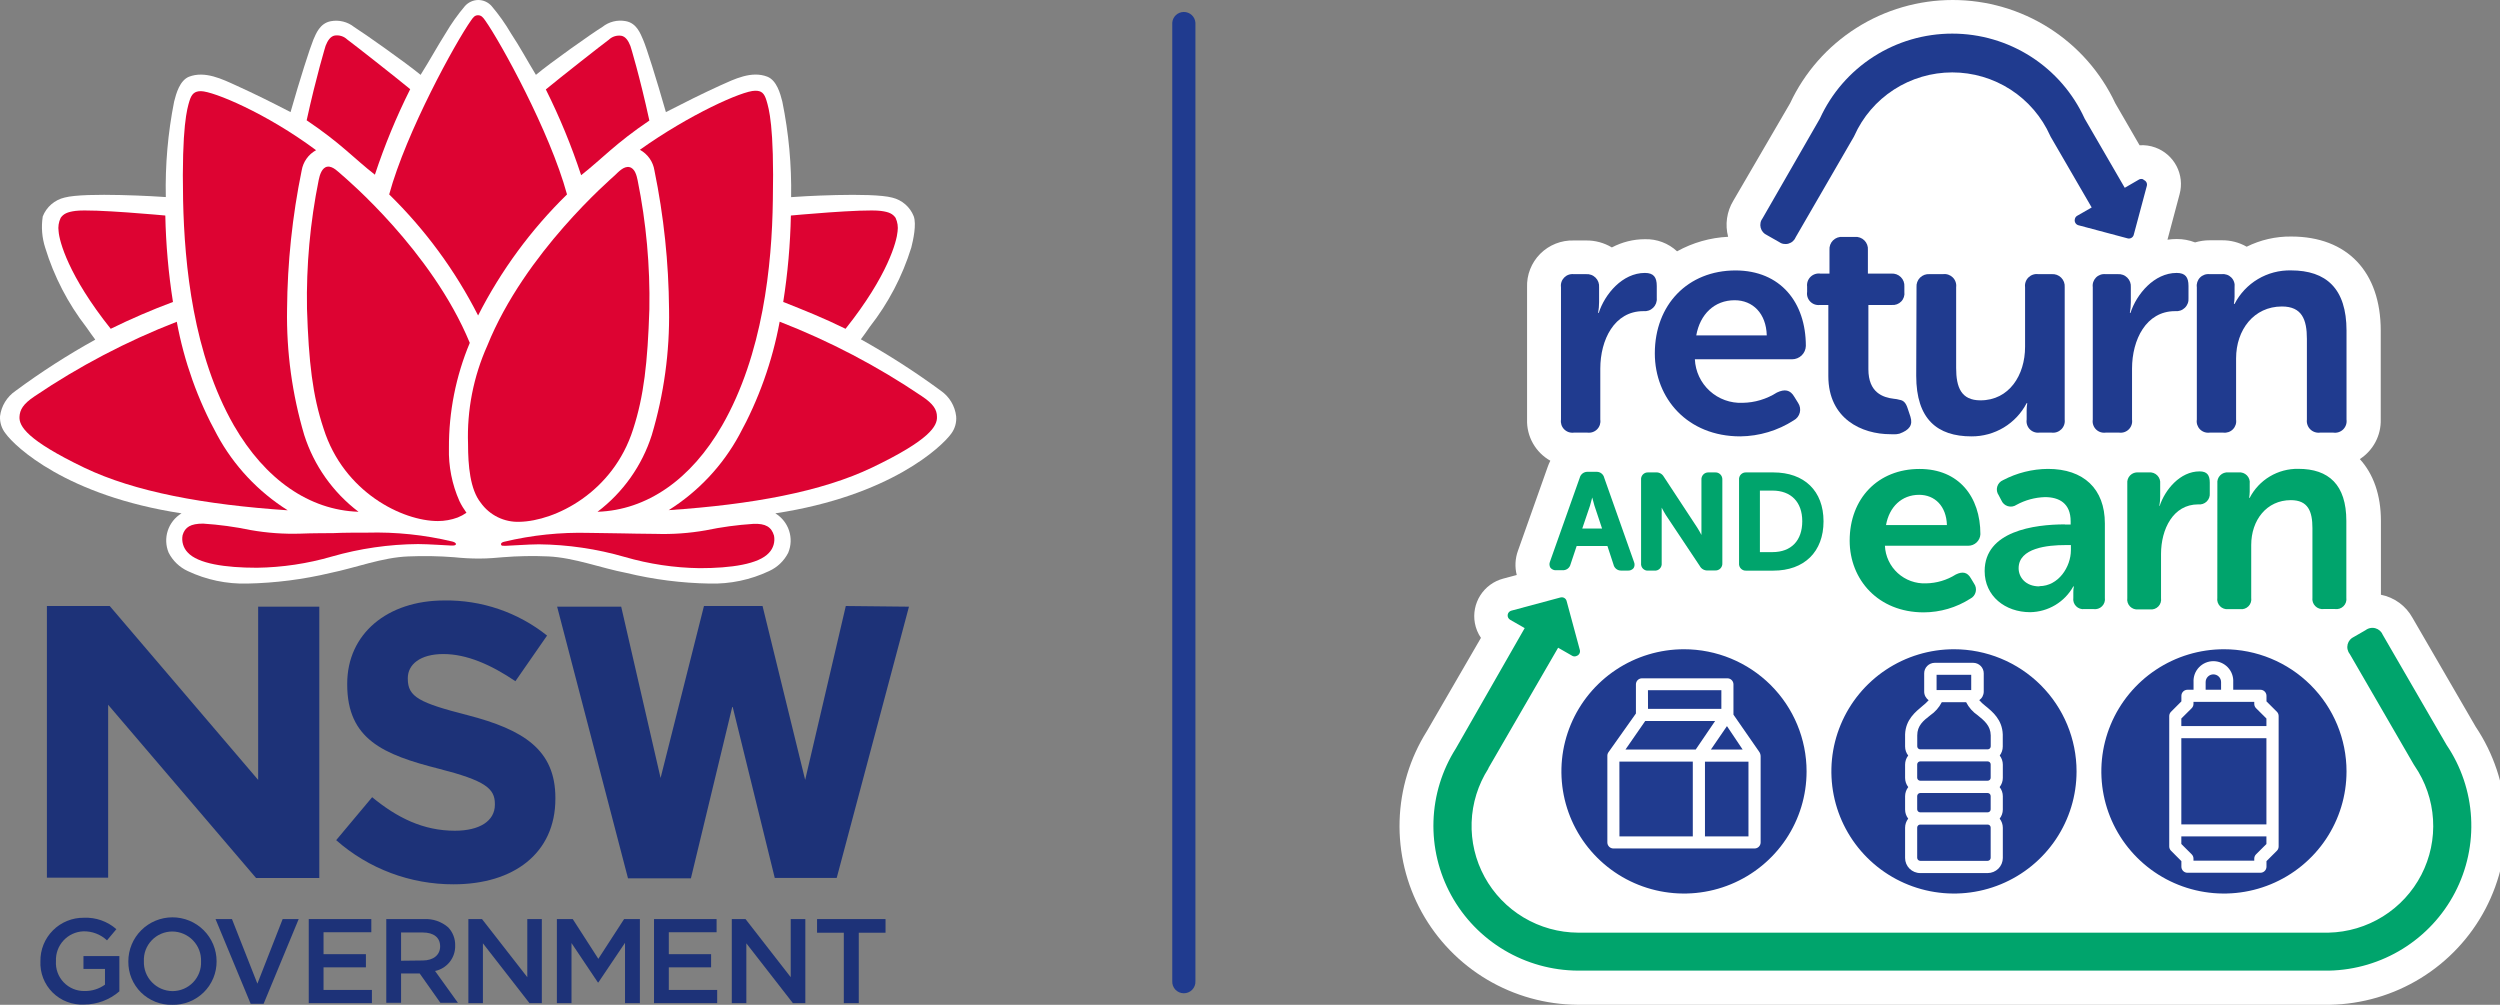 <svg xmlns="http://www.w3.org/2000/svg" width="209" height="84" viewBox="0 0 209 84" fill="none"><rect x="0" y="0" width="209" height="84" fill="#808080" stroke="none"/><g clip-path="url(#clip0)"><path d="M206.967 60.757L201.682 51.644C201.41 51.151 201.033 50.723 200.578 50.391C200.122 50.059 199.599 49.83 199.045 49.72V43.544C199.045 41.382 198.415 39.62 197.282 38.38C197.834 38.023 198.285 37.53 198.591 36.949C198.897 36.369 199.048 35.719 199.03 35.064V27.647C199.03 22.721 196.23 19.774 191.546 19.774C190.254 19.759 188.978 20.051 187.822 20.625C187.194 20.266 186.482 20.081 185.759 20.088H184.742C184.324 20.086 183.908 20.146 183.508 20.265C183.022 20.076 182.505 19.98 181.984 19.982C181.722 19.982 181.46 20.001 181.201 20.038L182.217 16.225C182.428 15.441 182.336 14.606 181.96 13.886C181.584 13.165 180.951 12.611 180.185 12.332C179.764 12.178 179.316 12.114 178.869 12.145L176.837 8.631C175.631 6.053 173.711 3.87 171.304 2.341C168.896 0.812 166.1 0 163.245 0C160.39 0 157.594 0.812 155.186 2.341C152.779 3.87 150.859 6.053 149.653 8.631L144.898 16.793C144.629 17.239 144.453 17.735 144.38 18.251C144.307 18.766 144.337 19.291 144.471 19.795C142.974 19.868 141.513 20.284 140.203 21.01C139.477 20.334 138.513 19.97 137.52 19.997C136.555 19.998 135.604 20.234 134.751 20.686C134.1 20.294 133.352 20.093 132.592 20.104H131.575C131.055 20.087 130.537 20.178 130.053 20.369C129.569 20.561 129.13 20.85 128.763 21.218C128.396 21.586 128.109 22.025 127.92 22.509C127.731 22.992 127.643 23.509 127.663 24.027V35.079C127.642 35.774 127.813 36.462 128.156 37.068C128.499 37.674 129.001 38.175 129.609 38.517C129.524 38.68 129.451 38.849 129.391 39.023L126.901 46.045C126.665 46.694 126.629 47.4 126.799 48.07L125.661 48.374C124.872 48.585 124.191 49.085 123.753 49.773C123.316 50.461 123.153 51.288 123.299 52.09C123.379 52.532 123.552 52.953 123.807 53.325L119.285 61.127C117.869 63.381 117.082 65.971 117.006 68.629C116.93 71.287 117.567 73.918 118.852 76.249C120.137 78.58 122.022 80.527 124.314 81.89C126.606 83.252 129.222 83.981 131.891 84H194.772C197.464 83.95 200.093 83.179 202.382 81.768C204.672 80.357 206.539 78.358 207.786 75.981C209.033 73.604 209.615 70.936 209.471 68.257C209.327 65.578 208.462 62.988 206.967 60.757Z" fill="white"></path><path d="M173.6 64.489C173.6 66.508 172.999 68.483 171.872 70.162C170.746 71.841 169.146 73.15 167.273 73.923C165.401 74.696 163.34 74.898 161.352 74.504C159.364 74.11 157.538 73.138 156.105 71.709C154.671 70.281 153.695 68.462 153.3 66.481C152.905 64.5 153.107 62.447 153.883 60.581C154.659 58.715 155.972 57.12 157.658 55.998C159.343 54.876 161.324 54.277 163.351 54.277C166.069 54.277 168.676 55.353 170.598 57.268C172.52 59.183 173.6 61.781 173.6 64.489Z" fill="#203B8F"></path><path d="M167.431 61.405C167.391 60.16 166.573 59.497 165.973 59.011C165.789 58.868 165.619 58.709 165.465 58.535C165.581 58.454 165.676 58.347 165.742 58.222C165.807 58.096 165.841 57.957 165.841 57.816V56.297C165.842 56.181 165.819 56.066 165.775 55.958C165.731 55.851 165.666 55.753 165.584 55.671C165.502 55.589 165.404 55.523 165.296 55.479C165.189 55.434 165.073 55.411 164.957 55.411H161.746C161.629 55.411 161.514 55.434 161.406 55.479C161.299 55.523 161.201 55.589 161.119 55.671C161.037 55.753 160.971 55.851 160.927 55.958C160.883 56.066 160.861 56.181 160.862 56.297V57.816C160.861 57.957 160.895 58.096 160.96 58.222C161.026 58.347 161.121 58.454 161.238 58.535C161.083 58.709 160.913 58.868 160.729 59.011C160.13 59.517 159.312 60.155 159.266 61.395C159.266 61.421 159.266 62.408 159.266 62.408C159.266 62.681 159.357 62.947 159.525 63.162C159.357 63.38 159.266 63.647 159.266 63.922V65.03C159.266 65.309 159.359 65.579 159.53 65.8C159.36 66.019 159.267 66.287 159.266 66.564V67.678C159.266 67.953 159.357 68.22 159.525 68.438C159.358 68.655 159.266 68.922 159.266 69.197V71.728C159.266 72.063 159.399 72.383 159.637 72.62C159.874 72.856 160.196 72.989 160.531 72.989H166.171C166.506 72.987 166.827 72.854 167.064 72.618C167.301 72.382 167.435 72.062 167.436 71.728V69.197C167.434 68.922 167.341 68.655 167.172 68.438C167.342 68.22 167.435 67.953 167.436 67.678V66.564C167.436 66.287 167.341 66.017 167.167 65.8C167.342 65.581 167.436 65.31 167.436 65.03V63.922C167.434 63.647 167.344 63.381 167.177 63.162C167.342 62.945 167.431 62.68 167.431 62.408C167.431 62.408 167.431 61.441 167.431 61.421V61.405ZM161.898 56.413H164.794V57.689H161.898V56.413ZM160.282 61.476C160.282 60.666 160.79 60.246 161.37 59.8C161.779 59.52 162.11 59.143 162.335 58.702H164.367C164.592 59.144 164.926 59.522 165.338 59.8C165.887 60.246 166.41 60.666 166.425 61.476V62.393C166.425 62.459 166.399 62.523 166.353 62.57C166.306 62.617 166.243 62.644 166.176 62.646H160.531C160.465 62.644 160.401 62.617 160.355 62.57C160.308 62.523 160.282 62.459 160.282 62.393C160.282 62.393 160.282 61.491 160.282 61.476ZM166.42 63.906V65.015C166.421 65.048 166.415 65.081 166.403 65.112C166.39 65.142 166.372 65.17 166.349 65.194C166.326 65.217 166.298 65.236 166.268 65.249C166.237 65.262 166.204 65.268 166.171 65.268H160.531C160.464 65.268 160.399 65.242 160.352 65.194C160.304 65.147 160.277 65.082 160.277 65.015V63.906C160.277 63.839 160.304 63.775 160.352 63.727C160.399 63.68 160.464 63.653 160.531 63.653H166.171C166.204 63.653 166.237 63.66 166.268 63.673C166.298 63.685 166.326 63.704 166.349 63.728C166.372 63.751 166.39 63.779 166.403 63.81C166.415 63.84 166.421 63.873 166.42 63.906ZM166.42 67.663C166.42 67.695 166.414 67.728 166.401 67.758C166.389 67.788 166.37 67.815 166.347 67.838C166.324 67.861 166.297 67.88 166.266 67.892C166.236 67.904 166.204 67.911 166.171 67.911H160.531C160.465 67.911 160.401 67.885 160.353 67.839C160.306 67.792 160.279 67.729 160.277 67.663V66.549C160.279 66.482 160.306 66.419 160.353 66.371C160.4 66.324 160.464 66.297 160.531 66.296H166.171C166.238 66.297 166.301 66.325 166.347 66.372C166.394 66.419 166.42 66.483 166.42 66.549V67.663ZM166.42 71.713C166.42 71.779 166.394 71.843 166.347 71.89C166.301 71.938 166.238 71.965 166.171 71.966H160.531C160.464 71.965 160.4 71.938 160.353 71.891C160.306 71.843 160.279 71.78 160.277 71.713V69.182C160.279 69.115 160.306 69.052 160.353 69.006C160.401 68.96 160.465 68.934 160.531 68.934H166.171C166.237 68.934 166.3 68.96 166.347 69.006C166.394 69.053 166.42 69.116 166.42 69.182V71.713Z" fill="white"></path><path d="M151.03 64.489C151.03 66.508 150.429 68.483 149.303 70.162C148.176 71.841 146.576 73.15 144.703 73.923C142.831 74.696 140.77 74.898 138.782 74.504C136.794 74.11 134.968 73.138 133.535 71.709C132.102 70.281 131.126 68.462 130.73 66.481C130.335 64.5 130.538 62.447 131.313 60.581C132.089 58.715 133.403 57.12 135.088 55.998C136.773 54.876 138.755 54.277 140.781 54.277C143.499 54.277 146.106 55.353 148.028 57.268C149.95 59.183 151.03 61.781 151.03 64.489Z" fill="#203B8F"></path><path d="M147.189 63.233C147.19 63.085 147.142 62.941 147.051 62.823L144.917 59.745V57.213C144.917 57.079 144.864 56.95 144.769 56.855C144.673 56.76 144.544 56.707 144.409 56.707H137.271C137.136 56.707 137.007 56.76 136.911 56.855C136.816 56.95 136.763 57.079 136.763 57.213V59.648C136.763 59.648 134.547 62.787 134.471 62.883C134.408 62.97 134.374 63.075 134.375 63.182V70.427C134.375 70.561 134.428 70.69 134.523 70.785C134.619 70.88 134.748 70.933 134.883 70.933H146.681C146.815 70.933 146.945 70.88 147.04 70.785C147.135 70.69 147.189 70.561 147.189 70.427V63.233ZM144.374 60.702L145.685 62.661H143.032L144.374 60.702ZM137.769 57.699H143.906V59.264H137.774L137.769 57.699ZM137.54 60.276H143.383L141.762 62.661H135.889L137.54 60.276ZM135.381 63.668H141.518V69.921H135.386L135.381 63.668ZM146.172 69.921H142.535V63.678H146.172V69.921Z" fill="white"></path><path d="M196.169 64.489C196.169 66.508 195.568 68.483 194.442 70.162C193.316 71.841 191.715 73.15 189.842 73.923C187.97 74.696 185.909 74.898 183.921 74.504C181.933 74.11 180.107 73.138 178.674 71.709C177.241 70.281 176.265 68.462 175.869 66.481C175.474 64.5 175.677 62.447 176.452 60.581C177.228 58.715 178.542 57.12 180.227 55.998C181.912 54.876 183.894 54.277 185.921 54.277C188.639 54.277 191.245 55.353 193.167 57.268C195.089 59.183 196.169 61.781 196.169 64.489Z" fill="#203B8F"></path><path d="M190.346 59.501L189.478 58.636V58.17C189.478 58.035 189.424 57.907 189.329 57.812C189.234 57.717 189.104 57.663 188.97 57.663H186.698V57.02C186.711 56.796 186.677 56.571 186.599 56.359C186.522 56.148 186.402 55.955 186.246 55.791C186.091 55.628 185.904 55.497 185.696 55.408C185.489 55.319 185.265 55.273 185.039 55.273C184.814 55.273 184.59 55.319 184.382 55.408C184.175 55.497 183.988 55.628 183.833 55.791C183.677 55.955 183.557 56.148 183.479 56.359C183.402 56.571 183.368 56.796 183.381 57.02V57.663H182.872C182.738 57.663 182.608 57.717 182.513 57.812C182.418 57.907 182.364 58.035 182.364 58.17V58.636L181.501 59.501C181.453 59.548 181.414 59.604 181.388 59.666C181.362 59.727 181.348 59.794 181.348 59.861V70.766C181.348 70.833 181.362 70.899 181.388 70.961C181.414 71.022 181.453 71.078 181.501 71.125L182.364 71.991V72.457C182.364 72.591 182.418 72.72 182.513 72.815C182.608 72.91 182.738 72.963 182.872 72.963H188.97C189.104 72.963 189.234 72.91 189.329 72.815C189.424 72.72 189.478 72.591 189.478 72.457V71.991L190.346 71.125C190.394 71.078 190.431 71.022 190.456 70.96C190.481 70.898 190.494 70.832 190.494 70.766V59.861C190.494 59.794 190.481 59.728 190.456 59.666C190.431 59.605 190.394 59.548 190.346 59.501ZM184.392 57.02C184.392 56.85 184.46 56.686 184.581 56.566C184.702 56.445 184.866 56.377 185.037 56.377C185.208 56.377 185.372 56.445 185.493 56.566C185.614 56.686 185.682 56.85 185.682 57.02V57.663H184.392V57.02ZM189.473 70.558L188.604 71.424C188.51 71.518 188.457 71.645 188.456 71.778V71.95H183.375V71.783C183.376 71.717 183.363 71.651 183.338 71.589C183.312 71.527 183.275 71.471 183.228 71.424L182.359 70.558V69.925H189.473V70.558ZM189.473 68.918H182.359V61.714H189.473V68.918ZM189.473 60.701H182.359V60.068L183.228 59.203C183.275 59.155 183.312 59.099 183.338 59.037C183.363 58.976 183.376 58.91 183.375 58.843V58.676H188.456V58.848C188.457 58.981 188.51 59.108 188.604 59.203L189.473 60.068V60.701Z" fill="white"></path><path d="M179.183 14.996C179.13 14.972 179.072 14.96 179.013 14.96C178.955 14.96 178.897 14.972 178.843 14.996L177.629 15.7L174.275 9.913C173.31 7.795 171.753 5.999 169.791 4.739C167.828 3.479 165.543 2.81 163.209 2.81C160.875 2.81 158.589 3.479 156.627 4.739C154.665 5.999 153.108 7.795 152.143 9.913L147.361 18.231C147.273 18.343 147.211 18.475 147.182 18.615C147.153 18.755 147.156 18.9 147.192 19.039C147.228 19.177 147.295 19.306 147.389 19.414C147.483 19.522 147.6 19.608 147.732 19.664L148.703 20.215C148.818 20.302 148.951 20.361 149.092 20.387C149.234 20.413 149.38 20.407 149.518 20.367C149.656 20.328 149.784 20.257 149.89 20.161C149.996 20.064 150.079 19.944 150.131 19.811L154.947 11.492L154.988 11.422L155.024 11.346C155.729 9.77 156.877 8.431 158.33 7.492C159.783 6.553 161.477 6.053 163.209 6.053C164.941 6.053 166.635 6.553 168.088 7.492C169.54 8.431 170.689 9.77 171.394 11.346L171.43 11.422L174.865 17.345L173.645 18.044C173.595 18.074 173.553 18.114 173.52 18.162C173.488 18.21 173.466 18.265 173.457 18.322C173.43 18.427 173.446 18.539 173.5 18.633C173.554 18.728 173.642 18.798 173.747 18.828L177.867 19.927C177.972 19.955 178.083 19.942 178.178 19.89C178.273 19.838 178.344 19.752 178.376 19.648L179.473 15.548C179.502 15.446 179.491 15.336 179.442 15.242C179.393 15.148 179.309 15.076 179.209 15.041" fill="#203B8F"></path><path d="M204.532 62.276L199.202 53.077C199.149 52.943 199.066 52.824 198.959 52.728C198.852 52.632 198.724 52.562 198.585 52.523C198.447 52.484 198.301 52.478 198.159 52.505C198.018 52.531 197.884 52.59 197.769 52.677L196.804 53.234C196.671 53.29 196.554 53.376 196.46 53.485C196.366 53.594 196.299 53.723 196.263 53.862C196.228 54.001 196.225 54.147 196.256 54.287C196.286 54.428 196.348 54.559 196.438 54.671L201.794 63.921L201.86 64.022C202.769 65.349 203.301 66.896 203.401 68.499C203.501 70.103 203.164 71.703 202.427 73.132C201.689 74.56 200.578 75.764 199.211 76.615C197.844 77.467 196.272 77.935 194.66 77.97H131.92C130.32 77.96 128.752 77.523 127.379 76.705C126.006 75.886 124.878 74.716 124.113 73.315C123.348 71.915 122.973 70.336 123.028 68.743C123.083 67.149 123.566 65.6 124.426 64.255V64.225L130.259 54.15L131.463 54.839C131.516 54.863 131.573 54.876 131.631 54.876C131.689 54.876 131.746 54.863 131.798 54.839C131.901 54.806 131.987 54.735 132.038 54.64C132.089 54.546 132.102 54.436 132.073 54.332L130.965 50.231C130.934 50.127 130.864 50.039 130.769 49.986C130.674 49.934 130.562 49.92 130.457 49.948L126.347 51.052C126.267 51.073 126.196 51.117 126.142 51.179C126.088 51.24 126.053 51.316 126.042 51.398C126.031 51.479 126.045 51.561 126.081 51.635C126.117 51.708 126.174 51.77 126.245 51.811L127.464 52.51L121.713 62.564C120.554 64.39 119.907 66.491 119.839 68.65C119.77 70.809 120.282 72.947 121.322 74.843C122.361 76.738 123.891 78.322 125.752 79.43C127.613 80.538 129.737 81.13 131.905 81.144H194.711C196.892 81.097 199.021 80.466 200.873 79.317C202.726 78.168 204.234 76.543 205.238 74.613C206.243 72.683 206.708 70.518 206.583 68.348C206.459 66.177 205.751 64.079 204.532 62.276Z" fill="#00A46C"></path><path d="M134.116 39.95C134.083 39.8 133.998 39.667 133.876 39.574C133.755 39.481 133.603 39.435 133.45 39.443H132.734C132.58 39.437 132.429 39.484 132.307 39.576C132.185 39.669 132.098 39.801 132.063 39.95L129.578 46.956C129.544 47.038 129.529 47.126 129.536 47.214C129.542 47.302 129.569 47.387 129.614 47.463C129.675 47.537 129.753 47.595 129.841 47.631C129.93 47.667 130.027 47.681 130.122 47.67H130.63C130.784 47.68 130.937 47.634 131.06 47.541C131.183 47.448 131.268 47.314 131.301 47.164L131.809 45.645H134.38L134.888 47.194C134.92 47.344 135.005 47.477 135.127 47.57C135.249 47.662 135.4 47.709 135.554 47.701H136.062C136.157 47.711 136.253 47.697 136.342 47.661C136.431 47.625 136.509 47.567 136.57 47.493C136.615 47.417 136.642 47.332 136.648 47.244C136.654 47.156 136.64 47.068 136.605 46.987L134.116 39.95ZM132.276 44.187L132.927 42.268C132.988 42.071 133.054 41.818 133.11 41.59C133.166 41.813 133.232 42.066 133.293 42.263L133.933 44.187H132.276Z" fill="#00A46C"></path><path d="M143.368 39.494H142.86C142.777 39.487 142.693 39.498 142.615 39.526C142.536 39.555 142.465 39.6 142.406 39.659C142.347 39.718 142.302 39.789 142.273 39.867C142.244 39.945 142.233 40.028 142.24 40.111V44.217C142.24 44.374 142.24 44.561 142.24 44.723C142.133 44.516 142.011 44.298 141.894 44.116L139.09 39.848C139.023 39.729 138.923 39.633 138.802 39.57C138.681 39.507 138.545 39.48 138.409 39.494H137.799C137.717 39.487 137.634 39.499 137.557 39.528C137.479 39.557 137.409 39.603 137.352 39.661C137.294 39.72 137.25 39.791 137.223 39.869C137.196 39.947 137.186 40.029 137.194 40.111V47.088C137.185 47.17 137.194 47.253 137.221 47.331C137.248 47.409 137.292 47.48 137.35 47.539C137.408 47.599 137.478 47.644 137.556 47.673C137.633 47.702 137.717 47.713 137.799 47.705H138.307C138.39 47.712 138.473 47.701 138.551 47.673C138.629 47.644 138.7 47.599 138.758 47.539C138.816 47.48 138.861 47.409 138.888 47.331C138.916 47.253 138.925 47.17 138.917 47.088V42.977C138.917 42.815 138.917 42.627 138.917 42.44C139.024 42.648 139.151 42.87 139.262 43.053L142.098 47.31C142.161 47.432 142.258 47.533 142.378 47.601C142.499 47.669 142.636 47.7 142.773 47.69H143.378C143.459 47.696 143.541 47.685 143.617 47.657C143.693 47.628 143.763 47.584 143.821 47.527C143.878 47.47 143.923 47.401 143.952 47.325C143.981 47.25 143.993 47.169 143.988 47.088V40.086C143.991 40.005 143.977 39.925 143.946 39.85C143.916 39.775 143.87 39.707 143.811 39.651C143.753 39.595 143.683 39.552 143.607 39.525C143.53 39.498 143.449 39.487 143.368 39.494Z" fill="#00A46C"></path><path d="M148.25 39.494H145.995C145.912 39.487 145.828 39.498 145.751 39.527C145.673 39.556 145.602 39.601 145.544 39.66C145.485 39.719 145.441 39.79 145.414 39.868C145.386 39.946 145.376 40.03 145.385 40.112V47.088C145.376 47.171 145.386 47.254 145.414 47.332C145.441 47.41 145.485 47.481 145.544 47.54C145.602 47.599 145.673 47.645 145.751 47.673C145.828 47.702 145.912 47.713 145.995 47.706H148.245C150.842 47.706 152.447 46.126 152.447 43.585C152.447 41.044 150.847 39.494 148.25 39.494ZM147.128 41.013H148.174C149.734 41.013 150.669 41.97 150.669 43.575C150.669 45.18 149.76 46.157 148.174 46.157H147.128V41.013Z" fill="#00A46C"></path><path d="M130.498 24.012C130.478 23.866 130.491 23.717 130.537 23.577C130.584 23.437 130.662 23.309 130.765 23.204C130.869 23.098 130.995 23.017 131.134 22.968C131.274 22.919 131.423 22.902 131.57 22.919H132.586C132.734 22.906 132.882 22.926 133.02 22.977C133.159 23.027 133.285 23.108 133.39 23.212C133.494 23.316 133.575 23.441 133.625 23.58C133.676 23.718 133.696 23.866 133.684 24.012V25.258C133.683 25.561 133.656 25.865 133.602 26.164H133.653C134.161 24.584 135.635 22.817 137.515 22.817C138.246 22.817 138.506 23.177 138.506 23.906V24.918C138.519 25.067 138.498 25.218 138.446 25.358C138.394 25.498 138.311 25.625 138.203 25.73C138.096 25.834 137.967 25.914 137.825 25.962C137.683 26.011 137.532 26.028 137.383 26.012C134.959 26.012 133.785 28.401 133.785 30.817V35.079C133.807 35.225 133.794 35.374 133.749 35.514C133.703 35.654 133.625 35.781 133.522 35.887C133.419 35.992 133.293 36.072 133.153 36.121C133.014 36.17 132.865 36.186 132.718 36.168H131.57C131.423 36.187 131.274 36.171 131.134 36.123C130.993 36.074 130.867 35.994 130.763 35.889C130.659 35.783 130.581 35.656 130.535 35.515C130.489 35.374 130.476 35.225 130.498 35.079V24.012Z" fill="#203B8F"></path><path d="M145.075 22.609C148.855 22.609 150.969 25.282 150.969 28.923C150.96 29.22 150.835 29.503 150.621 29.711C150.406 29.918 150.12 30.035 149.821 30.036H141.691C141.736 31.046 142.181 31.997 142.929 32.679C143.677 33.362 144.666 33.72 145.68 33.676C146.698 33.661 147.692 33.363 148.55 32.816C149.201 32.507 149.668 32.583 150.009 33.18L150.324 33.687C150.402 33.804 150.455 33.937 150.479 34.075C150.503 34.214 150.498 34.357 150.463 34.494C150.429 34.63 150.366 34.759 150.279 34.87C150.192 34.981 150.083 35.073 149.958 35.14C148.625 35.999 147.074 36.464 145.487 36.481C141.081 36.481 138.343 33.312 138.343 29.545C138.343 25.465 141.107 22.609 145.095 22.609H145.075ZM147.702 28.037C147.651 26.194 146.528 25.1 145.019 25.1C143.322 25.1 142.123 26.27 141.808 28.037H147.702Z" fill="#203B8F"></path><path d="M160.221 24.012C160.209 23.865 160.229 23.717 160.28 23.579C160.33 23.441 160.411 23.315 160.515 23.211C160.62 23.107 160.746 23.027 160.885 22.976C161.023 22.926 161.171 22.906 161.319 22.918H162.436C162.585 22.899 162.736 22.914 162.878 22.962C163.02 23.011 163.149 23.091 163.255 23.196C163.361 23.302 163.441 23.43 163.489 23.572C163.538 23.713 163.553 23.863 163.534 24.012V30.765C163.534 32.375 163.951 33.469 165.566 33.469C167.965 33.469 169.296 31.363 169.296 28.998V24.012C169.277 23.863 169.292 23.713 169.34 23.572C169.389 23.43 169.469 23.302 169.575 23.196C169.681 23.091 169.81 23.011 169.952 22.962C170.094 22.914 170.245 22.899 170.393 22.918H171.511C171.658 22.906 171.806 22.926 171.945 22.976C172.084 23.027 172.21 23.107 172.314 23.211C172.419 23.315 172.499 23.441 172.55 23.579C172.601 23.717 172.621 23.865 172.609 24.012V35.079C172.627 35.227 172.611 35.376 172.562 35.517C172.513 35.658 172.433 35.785 172.327 35.891C172.221 35.995 172.093 36.075 171.951 36.123C171.81 36.171 171.659 36.186 171.511 36.167H170.495C170.348 36.185 170.199 36.169 170.06 36.12C169.921 36.072 169.794 35.991 169.691 35.886C169.588 35.781 169.51 35.653 169.465 35.513C169.419 35.373 169.406 35.224 169.428 35.079V34.299C169.429 34.099 169.446 33.899 169.479 33.702H169.428C168.991 34.544 168.329 35.249 167.515 35.74C166.7 36.23 165.766 36.487 164.814 36.481C161.969 36.481 160.196 35.053 160.196 31.418L160.221 24.012Z" fill="#203B8F"></path><path d="M174.956 24.012C174.936 23.866 174.949 23.718 174.995 23.578C175.041 23.439 175.119 23.311 175.221 23.206C175.324 23.1 175.45 23.02 175.589 22.97C175.728 22.92 175.876 22.903 176.023 22.919H177.039C177.186 22.906 177.335 22.926 177.473 22.977C177.612 23.027 177.738 23.108 177.842 23.212C177.947 23.316 178.027 23.441 178.078 23.58C178.129 23.718 178.149 23.866 178.137 24.012V25.258C178.136 25.561 178.109 25.865 178.055 26.164H178.106C178.614 24.584 180.093 22.817 181.968 22.817C182.699 22.817 182.958 23.177 182.958 23.906V24.918C182.971 25.067 182.951 25.218 182.899 25.358C182.846 25.498 182.764 25.625 182.656 25.73C182.549 25.834 182.42 25.914 182.278 25.962C182.136 26.011 181.985 26.028 181.836 26.012C179.412 26.012 178.238 28.401 178.238 30.817V35.079C178.26 35.225 178.247 35.374 178.201 35.514C178.156 35.654 178.078 35.781 177.975 35.887C177.872 35.992 177.746 36.072 177.606 36.121C177.467 36.17 177.318 36.186 177.171 36.168H176.023C175.876 36.187 175.727 36.171 175.587 36.123C175.447 36.075 175.32 35.995 175.217 35.889C175.113 35.783 175.036 35.655 174.991 35.515C174.945 35.374 174.933 35.225 174.956 35.079V24.012Z" fill="#203B8F"></path><path d="M183.655 24.012C183.634 23.866 183.648 23.718 183.694 23.578C183.74 23.439 183.817 23.311 183.92 23.206C184.023 23.1 184.149 23.02 184.288 22.97C184.426 22.92 184.575 22.903 184.722 22.919H185.738C185.885 22.902 186.034 22.919 186.174 22.968C186.313 23.017 186.439 23.098 186.543 23.203C186.646 23.309 186.724 23.437 186.77 23.577C186.817 23.717 186.83 23.866 186.81 24.012V24.812C186.806 25.012 186.788 25.212 186.754 25.409H186.81C187.252 24.548 187.929 23.828 188.763 23.332C189.597 22.836 190.554 22.584 191.525 22.605C194.472 22.605 196.169 24.123 196.169 27.642V35.079C196.189 35.227 196.175 35.378 196.127 35.52C196.079 35.661 195.998 35.79 195.892 35.896C195.786 36.001 195.656 36.081 195.514 36.128C195.372 36.175 195.22 36.189 195.072 36.168H193.954C193.806 36.187 193.655 36.171 193.514 36.123C193.372 36.075 193.244 35.996 193.138 35.891C193.032 35.786 192.951 35.658 192.903 35.517C192.854 35.377 192.838 35.227 192.856 35.079V28.326C192.856 26.71 192.44 25.622 190.768 25.622C188.426 25.622 186.937 27.571 186.937 29.961V35.079C186.958 35.225 186.946 35.373 186.9 35.514C186.854 35.654 186.777 35.781 186.674 35.886C186.571 35.992 186.444 36.072 186.305 36.121C186.165 36.169 186.017 36.186 185.87 36.168H184.722C184.575 36.187 184.425 36.171 184.286 36.123C184.146 36.075 184.019 35.994 183.915 35.889C183.812 35.783 183.735 35.655 183.689 35.515C183.644 35.374 183.632 35.225 183.655 35.079V24.012Z" fill="#203B8F"></path><path d="M160.48 39.205C163.748 39.205 165.561 41.519 165.561 44.663C165.548 44.922 165.436 45.167 165.246 45.346C165.057 45.525 164.806 45.625 164.545 45.625H157.579C157.598 46.056 157.702 46.48 157.886 46.872C158.069 47.264 158.328 47.616 158.648 47.908C158.968 48.2 159.342 48.426 159.75 48.574C160.158 48.721 160.591 48.788 161.024 48.769C161.903 48.753 162.761 48.498 163.504 48.029C164.063 47.756 164.469 47.827 164.764 48.343L165.033 48.789C165.105 48.889 165.154 49.004 165.177 49.126C165.2 49.247 165.196 49.371 165.166 49.491C165.136 49.611 165.081 49.723 165.004 49.819C164.926 49.916 164.829 49.994 164.718 50.049C163.555 50.793 162.203 51.19 160.821 51.194C157.015 51.194 154.632 48.455 154.632 45.199C154.632 41.655 157.02 39.205 160.465 39.205H160.48ZM162.762 43.898C162.716 42.303 161.746 41.367 160.44 41.367C158.977 41.367 157.94 42.379 157.671 43.898H162.762Z" fill="#00A46C"></path><path d="M172.629 43.853H173.107V43.584C173.107 42.066 172.136 41.559 170.962 41.559C170.126 41.583 169.307 41.805 168.574 42.207C168.47 42.278 168.351 42.324 168.226 42.343C168.102 42.362 167.974 42.352 167.854 42.316C167.733 42.28 167.622 42.217 167.529 42.133C167.435 42.048 167.362 41.944 167.314 41.828L167.091 41.403C167.018 41.3 166.969 41.182 166.947 41.058C166.926 40.934 166.933 40.807 166.968 40.686C167.002 40.565 167.064 40.453 167.147 40.359C167.231 40.265 167.335 40.191 167.451 40.142C168.611 39.532 169.9 39.209 171.211 39.2C174.184 39.2 175.967 40.861 175.967 43.757V49.974C175.986 50.102 175.974 50.233 175.933 50.357C175.892 50.48 175.823 50.592 175.73 50.684C175.638 50.776 175.525 50.846 175.402 50.886C175.278 50.927 175.146 50.939 175.017 50.92H174.255C174.127 50.936 173.998 50.922 173.877 50.879C173.756 50.837 173.647 50.767 173.557 50.675C173.468 50.584 173.401 50.473 173.361 50.351C173.322 50.229 173.311 50.1 173.33 49.974V49.528C173.326 49.358 173.341 49.188 173.376 49.022H173.33C172.973 49.666 172.452 50.206 171.818 50.584C171.184 50.963 170.461 51.168 169.723 51.179C167.629 51.179 165.917 49.832 165.917 47.741C165.917 44.4 170.063 43.838 172.629 43.838V43.853ZM170.49 49.002C172.09 49.002 173.127 47.387 173.127 45.994V45.569H172.654C171.211 45.569 168.757 45.797 168.757 47.503C168.757 48.262 169.342 49.022 170.49 49.022" fill="#00A46C"></path><path d="M177.842 40.421C177.829 40.296 177.843 40.17 177.885 40.052C177.926 39.934 177.994 39.827 178.083 39.738C178.171 39.649 178.279 39.581 178.397 39.539C178.515 39.497 178.642 39.481 178.767 39.494H179.646C179.774 39.481 179.903 39.496 180.024 39.538C180.146 39.581 180.256 39.651 180.346 39.742C180.437 39.833 180.506 39.943 180.549 40.064C180.591 40.185 180.605 40.314 180.591 40.441V41.519C180.59 41.782 180.566 42.045 180.52 42.304H180.545C180.997 40.932 182.257 39.408 183.883 39.408C184.513 39.408 184.737 39.722 184.737 40.35V41.226C184.749 41.355 184.733 41.485 184.688 41.606C184.643 41.728 184.571 41.838 184.478 41.928C184.385 42.019 184.273 42.087 184.15 42.128C184.026 42.17 183.896 42.183 183.767 42.167C181.673 42.167 180.662 44.233 180.662 46.319V49.999C180.681 50.126 180.67 50.255 180.631 50.377C180.592 50.498 180.525 50.609 180.435 50.701C180.346 50.793 180.236 50.862 180.115 50.905C179.994 50.947 179.865 50.962 179.737 50.946H178.767C178.639 50.962 178.51 50.947 178.389 50.905C178.268 50.862 178.159 50.793 178.069 50.701C177.98 50.609 177.913 50.498 177.873 50.377C177.834 50.255 177.823 50.126 177.842 49.999V40.421Z" fill="#00A46C"></path><path d="M185.372 40.42C185.358 40.296 185.371 40.17 185.412 40.052C185.453 39.934 185.521 39.826 185.609 39.737C185.697 39.648 185.804 39.58 185.922 39.538C186.041 39.496 186.167 39.481 186.292 39.494H187.15C187.277 39.48 187.406 39.496 187.526 39.539C187.646 39.582 187.754 39.652 187.843 39.743C187.932 39.834 188 39.945 188.04 40.065C188.08 40.186 188.092 40.314 188.075 40.44V41.114C188.072 41.283 188.057 41.453 188.029 41.62H188.075C188.458 40.878 189.041 40.257 189.76 39.829C190.478 39.4 191.303 39.181 192.14 39.195C194.68 39.195 196.154 40.521 196.154 43.549V49.968C196.173 50.097 196.161 50.228 196.12 50.352C196.079 50.475 196.009 50.587 195.917 50.679C195.825 50.771 195.712 50.84 195.588 50.881C195.464 50.922 195.333 50.934 195.204 50.915H194.264C194.135 50.931 194.005 50.917 193.883 50.875C193.761 50.833 193.65 50.764 193.559 50.672C193.467 50.581 193.398 50.47 193.357 50.348C193.315 50.226 193.302 50.096 193.319 49.968V44.146C193.319 42.754 192.958 41.812 191.515 41.812C189.483 41.812 188.202 43.493 188.202 45.559V49.979C188.221 50.105 188.21 50.234 188.171 50.356C188.132 50.478 188.065 50.589 187.975 50.68C187.886 50.772 187.776 50.842 187.655 50.884C187.534 50.927 187.405 50.941 187.277 50.925H186.287C186.16 50.94 186.031 50.925 185.911 50.882C185.79 50.839 185.681 50.77 185.592 50.678C185.504 50.586 185.437 50.476 185.398 50.355C185.359 50.233 185.348 50.105 185.367 49.979L185.372 40.42Z" fill="#00A46C"></path><path d="M159.713 34.837L159.469 34.107C159.327 33.677 159.129 33.469 158.798 33.424C158.646 33.379 158.489 33.35 158.331 33.338C157.421 33.232 156.197 32.832 156.197 30.867V25.496H158.153C158.299 25.509 158.445 25.49 158.582 25.439C158.719 25.388 158.843 25.307 158.944 25.202C159.045 25.097 159.121 24.97 159.166 24.832C159.211 24.693 159.225 24.547 159.205 24.402V23.962C159.216 23.816 159.196 23.668 159.145 23.531C159.094 23.393 159.013 23.268 158.909 23.165C158.804 23.061 158.679 22.982 158.54 22.931C158.402 22.881 158.254 22.861 158.107 22.873H156.156V20.899C156.169 20.752 156.149 20.605 156.098 20.466C156.047 20.328 155.967 20.202 155.862 20.098C155.758 19.994 155.632 19.914 155.493 19.863C155.354 19.813 155.206 19.793 155.059 19.805H154.043C153.895 19.793 153.747 19.813 153.608 19.863C153.47 19.914 153.344 19.994 153.239 20.098C153.135 20.202 153.054 20.328 153.004 20.466C152.953 20.605 152.933 20.752 152.945 20.899V22.873H152.188C152.039 22.852 151.886 22.865 151.743 22.912C151.6 22.959 151.469 23.038 151.361 23.143C151.254 23.248 151.172 23.377 151.122 23.519C151.073 23.661 151.057 23.813 151.075 23.962V24.402C151.053 24.548 151.065 24.698 151.11 24.838C151.156 24.979 151.233 25.107 151.336 25.213C151.44 25.319 151.566 25.4 151.706 25.449C151.846 25.498 151.995 25.514 152.142 25.496H152.849V31.439C152.849 35.029 155.663 36.3 158.036 36.3C158.205 36.309 158.375 36.309 158.544 36.3C158.63 36.289 158.715 36.274 158.798 36.254C159.622 35.95 159.931 35.545 159.713 34.837Z" fill="#203B8F"></path><path d="M98.951 83.037C98.822 83.035 98.693 83.007 98.575 82.955C98.456 82.902 98.349 82.827 98.26 82.732C98.171 82.638 98.103 82.526 98.058 82.405C98.014 82.283 97.995 82.154 98.001 82.025V1.897C98.019 1.653 98.129 1.425 98.308 1.259C98.488 1.093 98.724 1 98.969 1C99.215 1 99.451 1.093 99.63 1.259C99.81 1.425 99.919 1.653 99.937 1.897V82.025C99.944 82.157 99.924 82.289 99.877 82.413C99.831 82.537 99.759 82.65 99.666 82.745C99.574 82.84 99.462 82.915 99.339 82.965C99.216 83.016 99.084 83.04 98.951 83.037Z" fill="#203B8F"></path><path d="M21.581 65.198L9.173 50.662H3.921V73.373H9.041V58.92L21.407 73.401H26.694V50.718H21.581V65.198ZM70.709 50.662L67.312 65.198L63.749 50.662H58.851L55.225 65.039L51.932 50.718H46.576L52.501 73.429H57.76L61.234 59.024L64.77 73.394H69.945L70.001 73.2L75.989 50.718L70.709 50.662Z" fill="#1D3278"></path><path d="M3.379 80.365C3.371 79.886 3.459 79.41 3.638 78.966C3.818 78.522 4.085 78.118 4.424 77.779C4.762 77.439 5.166 77.171 5.611 76.99C6.056 76.808 6.532 76.718 7.013 76.724C8.008 76.679 8.982 77.022 9.729 77.679L8.944 78.613C8.41 78.111 7.698 77.84 6.964 77.859C6.65 77.872 6.342 77.947 6.057 78.079C5.772 78.211 5.516 78.398 5.304 78.629C5.092 78.86 4.927 79.13 4.82 79.424C4.713 79.719 4.664 80.031 4.678 80.344C4.656 80.669 4.702 80.995 4.813 81.301C4.924 81.607 5.098 81.887 5.323 82.122C5.549 82.358 5.821 82.544 6.122 82.67C6.424 82.795 6.749 82.856 7.075 82.85C7.685 82.859 8.282 82.672 8.777 82.317V81.001H6.978V79.928H9.979V82.877C9.163 83.586 8.116 83.977 7.034 83.978C6.549 84.004 6.064 83.928 5.61 83.755C5.156 83.583 4.744 83.317 4.4 82.976C4.056 82.635 3.787 82.226 3.611 81.775C3.435 81.324 3.356 80.841 3.379 80.358" fill="#1D3278"></path><path d="M10.729 80.365C10.729 79.39 11.118 78.455 11.81 77.766C12.502 77.077 13.44 76.689 14.418 76.689C15.397 76.689 16.335 77.077 17.027 77.766C17.718 78.455 18.107 79.39 18.107 80.365C18.111 80.848 18.017 81.327 17.832 81.773C17.647 82.219 17.373 82.624 17.028 82.963C16.682 83.302 16.272 83.568 15.822 83.746C15.371 83.924 14.889 84.01 14.404 83.999C13.922 84.012 13.441 83.928 12.992 83.751C12.543 83.574 12.135 83.309 11.791 82.971C11.448 82.632 11.177 82.228 10.994 81.783C10.812 81.338 10.722 80.86 10.729 80.379V80.365ZM16.808 80.379C16.82 80.056 16.767 79.734 16.652 79.432C16.537 79.129 16.362 78.853 16.138 78.62C15.914 78.386 15.645 78.2 15.347 78.071C15.049 77.943 14.729 77.876 14.404 77.873C14.082 77.874 13.764 77.939 13.468 78.066C13.172 78.192 12.905 78.377 12.684 78.61C12.461 78.842 12.289 79.117 12.176 79.417C12.064 79.718 12.014 80.038 12.029 80.358C12.017 80.68 12.069 81.001 12.184 81.303C12.299 81.604 12.473 81.879 12.697 82.112C12.92 82.346 13.188 82.531 13.485 82.659C13.782 82.787 14.102 82.854 14.425 82.857C14.748 82.856 15.066 82.791 15.362 82.664C15.659 82.538 15.926 82.353 16.148 82.121C16.371 81.889 16.544 81.614 16.658 81.314C16.771 81.013 16.822 80.693 16.808 80.372" fill="#1D3278"></path><path d="M18.017 76.834H19.392L21.518 82.233L23.63 76.834H24.971L22.039 83.915H20.955L18.017 76.834Z" fill="#1D3278"></path><path d="M25.811 76.834H31.042V77.935H27.048V79.769H30.59V80.87H27.048V82.759H31.091V83.86H25.811V76.834Z" fill="#1D3278"></path><path d="M32.293 76.835H35.433C36.176 76.792 36.907 77.041 37.468 77.527C37.661 77.729 37.812 77.967 37.912 78.227C38.012 78.487 38.06 78.764 38.052 79.043C38.068 79.538 37.908 80.023 37.6 80.413C37.293 80.803 36.858 81.073 36.371 81.175L38.281 83.833H36.815L35.086 81.382H33.529V83.833H32.293V76.835ZM35.343 80.296C36.232 80.296 36.795 79.832 36.795 79.119C36.795 78.371 36.253 77.956 35.336 77.956H33.529V80.317L35.343 80.296Z" fill="#1D3278"></path><path d="M39.156 76.834H40.296L44.082 81.693V76.834H45.297V83.86H44.262L40.372 78.862V83.86H39.156V76.834Z" fill="#1D3278"></path><path d="M46.555 76.834H47.882L50.021 80.157L52.175 76.834H53.495V83.86H52.251V78.821L50.021 82.136H49.986L47.777 78.841V83.86H46.555V76.834Z" fill="#1D3278"></path><path d="M54.676 76.834H59.907V77.935H55.912V79.769H59.448V80.87H55.912V82.759H59.956V83.86H54.676V76.834Z" fill="#1D3278"></path><path d="M61.178 76.834H62.325L66.104 81.693V76.834H67.326V83.86H66.284L62.394 78.862V83.86H61.178V76.834Z" fill="#1D3278"></path><path d="M70.543 77.976H68.306V76.834H74.03V77.976H71.793V83.86H70.543V77.976Z" fill="#1D3278"></path><path d="M28.104 70.238L31.112 66.646C33.196 68.362 35.377 69.449 38.024 69.449C40.108 69.449 41.372 68.625 41.372 67.275V67.206C41.372 65.919 40.573 65.261 36.704 64.271C32.035 63.088 29.027 61.8 29.027 57.218V57.156C29.027 52.968 32.404 50.199 37.135 50.199C40.257 50.15 43.298 51.188 45.735 53.134L43.088 56.948C41.039 55.563 39.017 54.678 37.065 54.678C35.113 54.678 34.092 55.563 34.092 56.685V56.754C34.092 58.27 35.078 58.761 39.087 59.786C43.783 61.004 46.43 62.686 46.43 66.708V66.77C46.43 71.353 42.921 73.928 37.926 73.928C34.309 73.941 30.812 72.628 28.104 70.238Z" fill="#1D3278"></path><path d="M79.935 34.797C79.885 34.369 79.744 33.957 79.521 33.588C79.298 33.219 78.999 32.902 78.643 32.658C76.511 31.089 74.281 29.655 71.967 28.366C72.279 27.965 72.411 27.75 72.71 27.328C74.263 25.347 75.44 23.099 76.184 20.697C76.343 20.074 76.635 18.752 76.385 18.073C76.234 17.692 75.992 17.352 75.682 17.082C75.371 16.812 75 16.62 74.6 16.523C72.87 16.052 66.638 16.433 66.138 16.481C66.185 13.8 65.938 11.121 65.402 8.493C65.228 7.801 64.93 6.735 64.165 6.417C62.831 5.891 61.387 6.617 60.185 7.157C58.58 7.891 57.406 8.486 55.669 9.372C54.877 6.604 54.051 3.973 53.759 3.309C53.544 2.824 53.231 1.924 52.3 1.765C51.961 1.703 51.612 1.714 51.278 1.797C50.944 1.881 50.631 2.035 50.362 2.25C49.535 2.755 45.964 5.275 44.804 6.258C43.998 4.928 43.505 3.987 42.72 2.796C42.249 1.989 41.707 1.225 41.102 0.512C40.962 0.351 40.789 0.222 40.595 0.134C40.401 0.046 40.19 -0 39.976 3.55111e-07C39.765 0.003 39.557 0.05 39.366 0.139C39.174 0.227 39.004 0.354 38.864 0.512C38.261 1.226 37.719 1.99 37.246 2.796C36.482 4.008 35.989 4.942 35.162 6.258C33.974 5.275 30.403 2.755 29.604 2.257C29.334 2.041 29.02 1.886 28.685 1.803C28.349 1.719 27.999 1.709 27.659 1.772C26.728 1.945 26.416 2.831 26.2 3.309C25.915 4.001 25.082 6.59 24.29 9.372C22.574 8.486 21.379 7.891 19.767 7.157C18.586 6.617 17.128 5.898 15.794 6.417C15.03 6.735 14.731 7.801 14.557 8.493C14.036 11.121 13.803 13.797 13.862 16.474C13.362 16.433 7.131 16.052 5.401 16.516C4.991 16.611 4.61 16.805 4.291 17.08C3.973 17.355 3.727 17.703 3.574 18.094C3.437 18.973 3.508 19.871 3.782 20.718C4.517 23.119 5.682 25.368 7.221 27.356C7.52 27.771 7.652 27.986 7.964 28.394C5.647 29.677 3.417 31.111 1.288 32.686C0.936 32.927 0.64 33.24 0.418 33.604C0.197 33.968 0.055 34.374 0.003 34.797C-0.026 35.32 0.14 35.835 0.469 36.244C1.247 37.33 5.547 41.442 15.175 42.916C14.632 43.246 14.224 43.759 14.027 44.362C13.829 44.965 13.855 45.618 14.099 46.205C14.443 46.881 15.006 47.422 15.697 47.741C17.249 48.474 18.953 48.832 20.671 48.786C23.011 48.739 25.34 48.442 27.617 47.9C29.75 47.464 31.973 46.592 34.154 46.516C35.428 46.463 36.704 46.486 37.975 46.585C38.651 46.656 39.331 46.693 40.011 46.696C40.914 46.696 41.581 46.62 42.025 46.585C43.294 46.483 44.568 46.459 45.839 46.516C48.021 46.62 50.244 47.492 52.376 47.9C54.652 48.449 56.982 48.746 59.323 48.786C61.041 48.832 62.745 48.474 64.297 47.741C64.989 47.427 65.552 46.887 65.895 46.211C66.139 45.624 66.165 44.97 65.968 44.366C65.77 43.762 65.363 43.248 64.818 42.916C74.454 41.449 78.747 37.33 79.525 36.251C79.835 35.832 79.981 35.315 79.935 34.797Z" fill="white"></path><path d="M54.71 14.246C55.493 18.067 55.902 21.954 55.933 25.854C55.993 29.414 55.506 32.962 54.488 36.375C53.675 38.926 52.09 41.165 49.952 42.785C54.071 42.647 57.767 40.099 60.372 35.565C63.776 29.633 64.54 22.178 64.61 16.724C64.735 10.494 64.269 9.054 64.082 8.417C63.894 7.78 63.651 7.573 63.116 7.587C62.067 7.587 57.635 9.573 53.495 12.522C53.816 12.697 54.093 12.944 54.304 13.242C54.515 13.541 54.654 13.885 54.71 14.246Z" fill="#DD0332"></path><path d="M43.443 43.623C46.381 43.561 51.244 41.2 52.932 35.877C53.828 33.108 54.141 30.34 54.287 25.854C54.353 22.237 54.025 18.623 53.307 15.077C53.224 14.675 53.078 14.066 52.612 13.969C52.147 13.872 51.689 14.384 51.397 14.661C51.105 14.938 43.866 21.133 40.74 28.893C39.581 31.478 39.029 34.293 39.129 37.123C39.129 38.909 39.295 40.91 40.191 42.031C40.557 42.545 41.047 42.96 41.614 43.238C42.182 43.516 42.81 43.648 43.443 43.623Z" fill="#DD0332"></path><path d="M54.287 10.078C53.481 6.368 52.71 3.848 52.703 3.848C52.529 3.399 52.293 3.052 51.939 2.99C51.751 2.962 51.559 2.978 51.379 3.035C51.198 3.093 51.033 3.191 50.897 3.322C50.389 3.689 46.805 6.507 45.631 7.476C46.788 9.791 47.775 12.188 48.583 14.647C50.369 13.242 51.432 12.009 54.287 10.078Z" fill="#DD0332"></path><path d="M75.037 19.354C75.094 18.965 75.036 18.568 74.87 18.211C74.634 17.879 74.342 17.72 73.62 17.63C72.161 17.45 66.117 18.018 66.117 18.018C66.068 20.438 65.855 22.852 65.478 25.244C67.229 25.936 68.861 26.587 70.688 27.487C74.238 23.029 74.968 20.163 75.037 19.354Z" fill="#DD0332"></path><path d="M78.33 34.846C78.33 34.251 78.031 33.766 77.066 33.122C73.351 30.608 69.364 28.518 65.18 26.893C64.568 30.213 63.425 33.415 61.796 36.376C60.404 38.934 58.375 41.093 55.905 42.647C62.852 42.183 68.709 41.103 72.918 39.082C77.726 36.777 78.365 35.614 78.33 34.846Z" fill="#DD0332"></path><path d="M62.971 43.796C61.635 43.882 60.307 44.063 58.997 44.336C57.622 44.578 56.225 44.677 54.829 44.633C53.988 44.633 52.113 44.592 52.113 44.592C51.237 44.592 50.244 44.55 49.25 44.55C46.859 44.485 44.47 44.734 42.144 45.291C42.019 45.326 41.873 45.367 41.887 45.513C41.901 45.658 42.088 45.623 42.269 45.63C42.449 45.637 44.179 45.505 45.047 45.505C47.481 45.531 49.9 45.888 52.238 46.565C54.27 47.155 56.373 47.47 58.49 47.499C61.137 47.499 63.429 47.16 64.284 46.218C64.465 46.03 64.597 45.8 64.671 45.55C64.745 45.3 64.757 45.035 64.707 44.779C64.499 44.066 64.013 43.747 62.971 43.796Z" fill="#DD0332"></path><path d="M19.552 35.565C22.171 40.099 25.86 42.647 29.972 42.785C27.836 41.163 26.252 38.925 25.436 36.375C24.424 32.961 23.939 29.413 23.998 25.854C24.029 21.954 24.438 18.067 25.221 14.245C25.28 13.892 25.419 13.556 25.627 13.264C25.835 12.971 26.107 12.729 26.423 12.556C22.254 9.455 17.85 7.635 16.801 7.621C16.266 7.621 16.016 7.85 15.835 8.452C15.655 9.054 15.182 10.528 15.307 16.758C15.425 22.178 16.155 29.633 19.552 35.565Z" fill="#DD0332"></path><path d="M28.583 14.626C28.291 14.384 27.833 13.872 27.374 13.934C26.916 13.996 26.728 14.626 26.645 15.041C25.927 18.588 25.599 22.202 25.665 25.819C25.811 30.27 26.124 33.053 27.055 35.842C28.743 41.165 33.654 43.56 36.607 43.56C37.171 43.56 37.731 43.459 38.26 43.263C38.52 43.159 38.767 43.027 38.996 42.868C38.771 42.558 38.573 42.229 38.406 41.885C37.789 40.491 37.49 38.978 37.531 37.455C37.516 34.438 38.109 31.449 39.274 28.664C36.093 20.953 28.854 14.868 28.583 14.626Z" fill="#DD0332"></path><path d="M39.969 26.374C41.878 22.62 44.389 19.202 47.402 16.254C45.971 11 41.845 3.524 40.567 1.717C40.379 1.447 40.233 1.274 39.962 1.274C39.691 1.274 39.559 1.447 39.372 1.717C38.087 3.538 33.967 11.014 32.536 16.254C35.55 19.202 38.06 22.62 39.969 26.374Z" fill="#DD0332"></path><path d="M34.293 7.455C33.119 6.486 29.534 3.669 29.027 3.302C28.891 3.171 28.726 3.072 28.545 3.015C28.364 2.957 28.173 2.942 27.985 2.97C27.638 3.032 27.395 3.378 27.221 3.828C27.221 3.828 26.443 6.368 25.637 10.058C28.506 11.989 29.569 13.221 31.341 14.605C32.15 12.154 33.136 9.764 34.293 7.455Z" fill="#DD0332"></path><path d="M9.256 27.487C10.952 26.653 12.689 25.905 14.46 25.244C14.083 22.852 13.869 20.438 13.82 18.018C13.82 18.018 7.777 17.45 6.318 17.63C5.623 17.72 5.304 17.879 5.074 18.211C4.903 18.566 4.842 18.964 4.901 19.354C4.963 20.163 5.7 23.029 9.256 27.487Z" fill="#DD0332"></path><path d="M18.163 36.383C16.533 33.422 15.391 30.22 14.779 26.899C10.596 28.526 6.609 30.616 2.893 33.129C1.927 33.773 1.657 34.258 1.629 34.853C1.594 35.621 2.233 36.784 7.04 39.096C11.25 41.117 17.1 42.197 24.053 42.661C21.583 41.105 19.554 38.943 18.163 36.383Z" fill="#DD0332"></path><path d="M37.808 45.27C35.482 44.713 33.093 44.464 30.702 44.529C29.708 44.529 28.715 44.529 27.839 44.57C27.839 44.57 25.964 44.57 25.123 44.612C23.727 44.656 22.33 44.556 20.955 44.314C19.645 44.041 18.317 43.86 16.981 43.774C15.939 43.774 15.46 44.065 15.265 44.743C15.216 45 15.228 45.264 15.302 45.515C15.375 45.765 15.508 45.995 15.689 46.183C16.544 47.125 18.836 47.464 21.483 47.464C23.6 47.434 25.703 47.12 27.735 46.529C30.082 45.855 32.511 45.503 34.953 45.484C35.808 45.484 37.537 45.609 37.732 45.609C37.926 45.609 38.1 45.609 38.114 45.491C38.128 45.373 37.933 45.304 37.808 45.27Z" fill="#DD0332"></path></g><defs><clipPath id="clip0"><rect width="209" height="84" fill="white"></rect></clipPath></defs></svg>